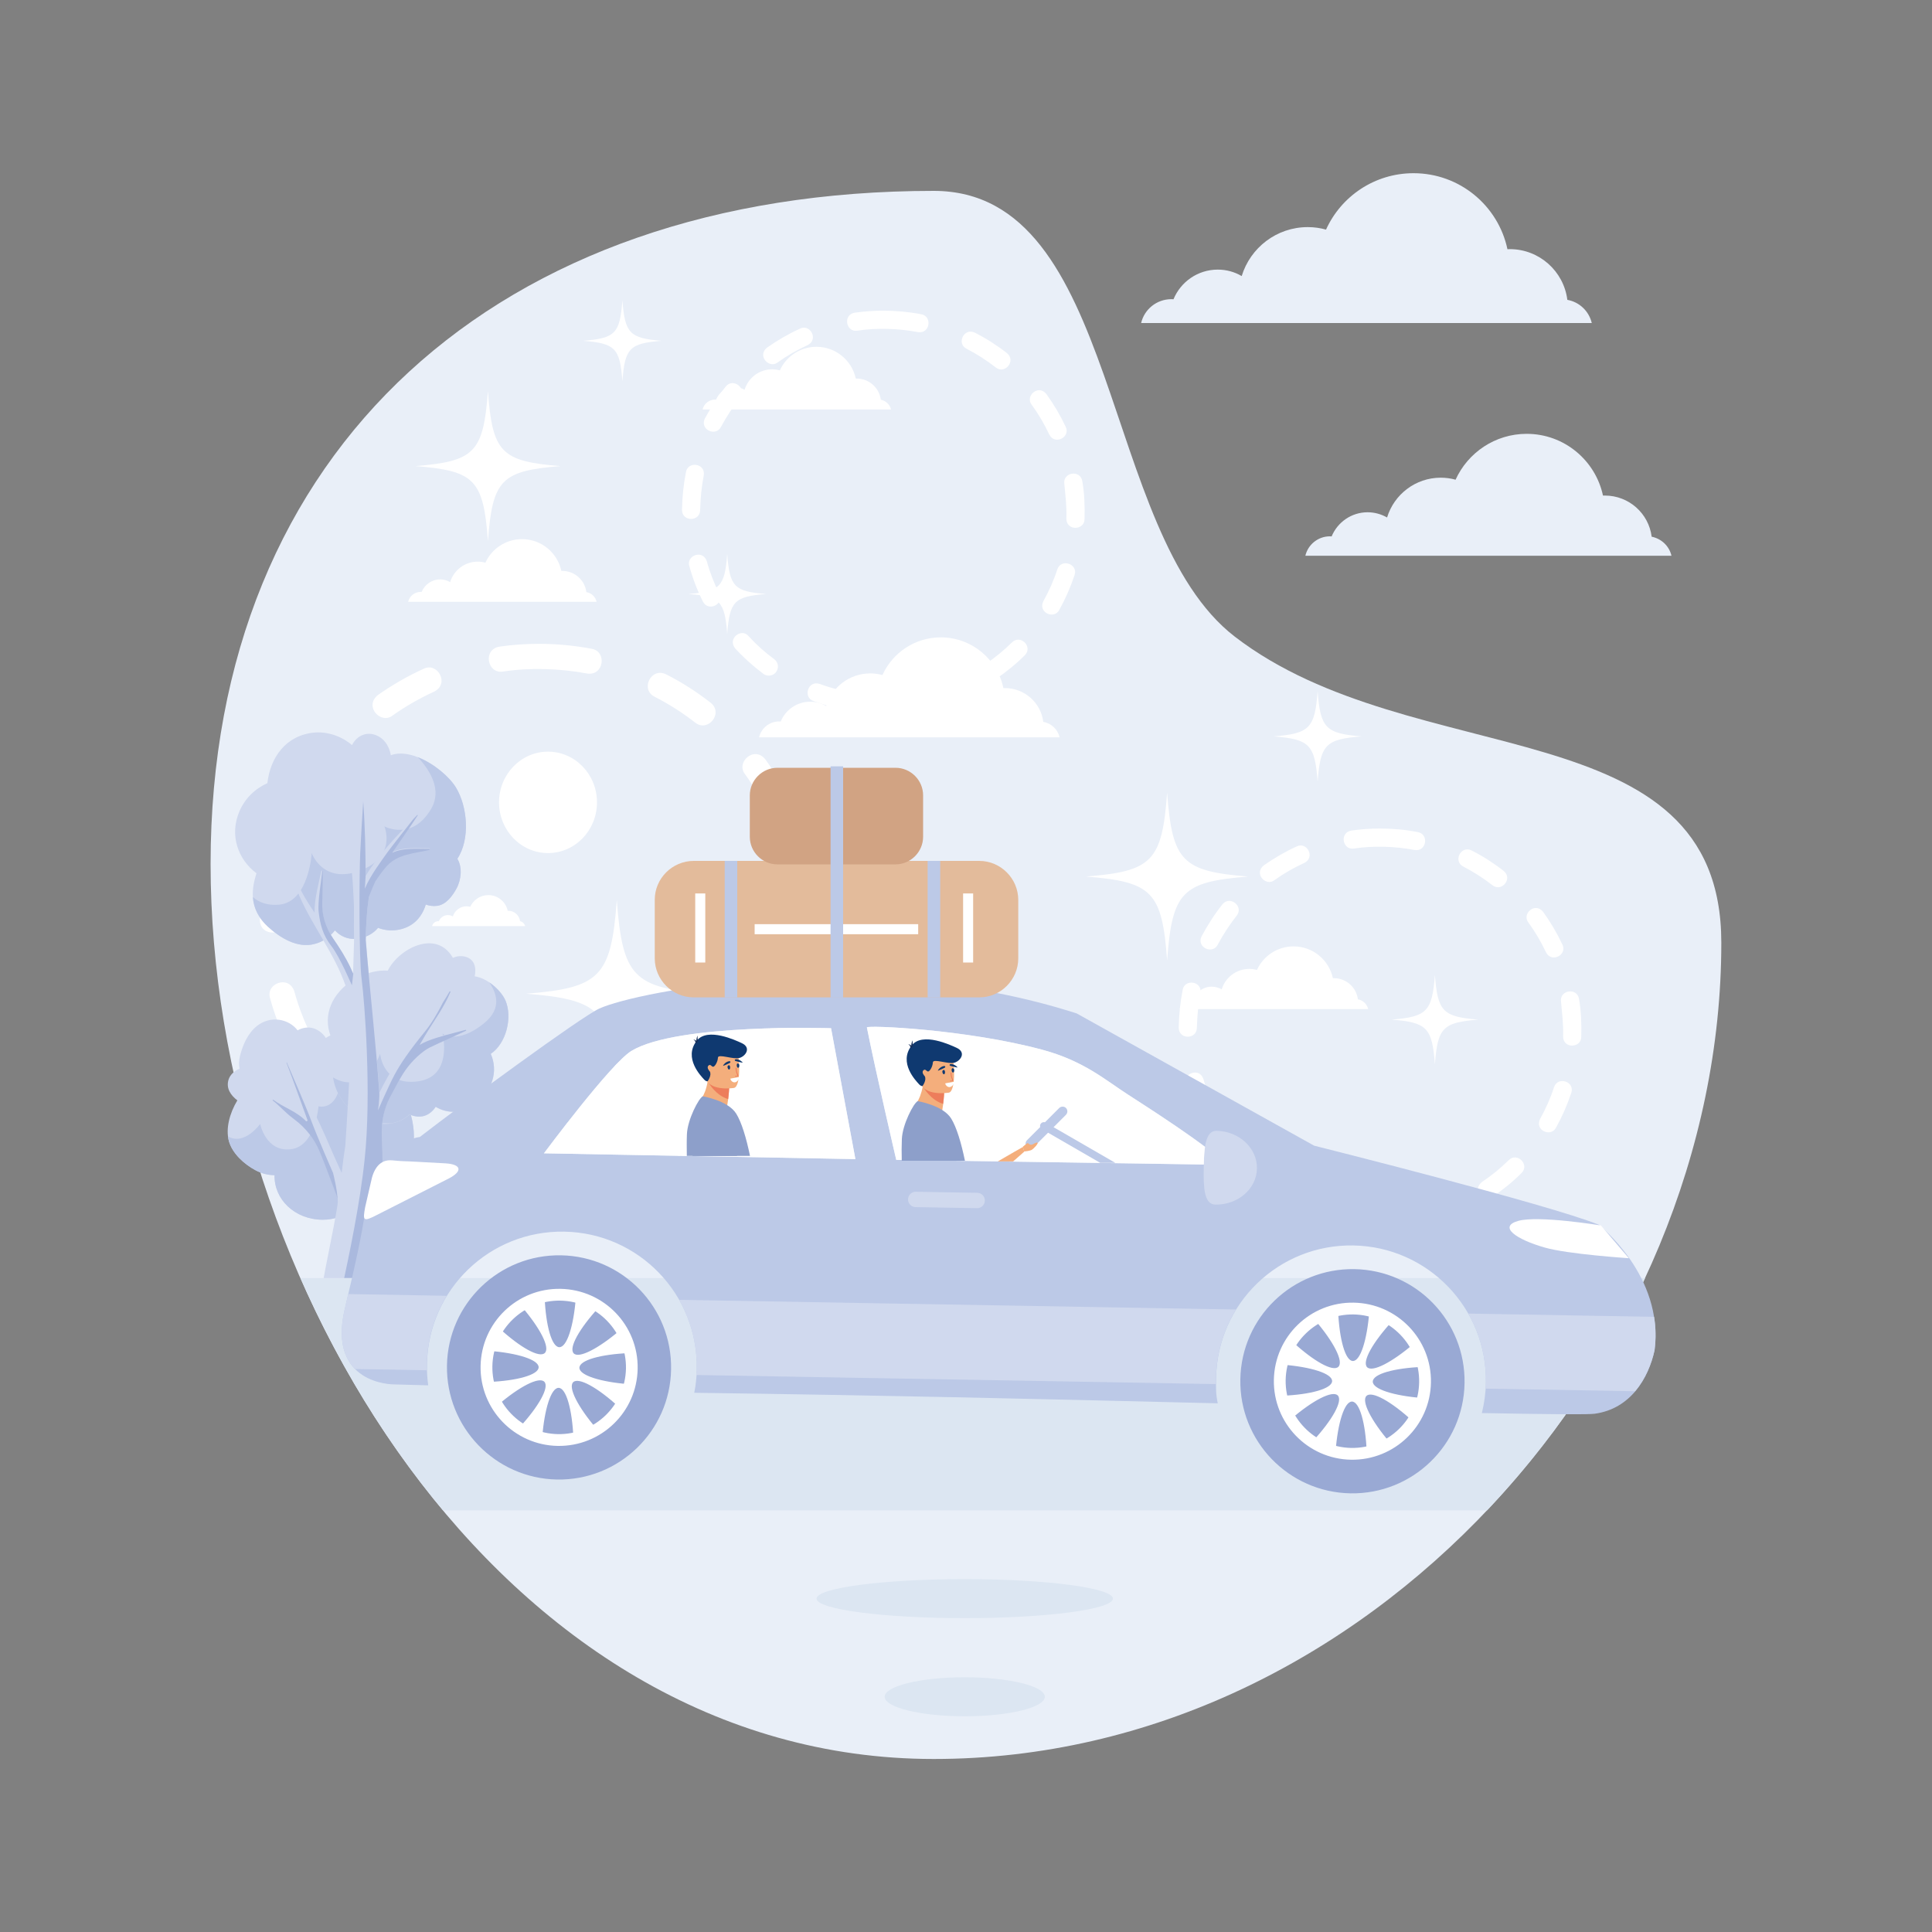 <svg xmlns="http://www.w3.org/2000/svg" viewBox="0 0 2000 2000" id="man-travelling-journey-by-car"><rect x="0" y="0" width="2000" height="2000" fill="#808080" stroke="none"/><path fill="#e9eff8" fill-rule="evenodd" d="M966.6,197.6c193.8,0,171.7,353.6,311.6,461.4c185.2,142.7,503.7,72,503.7,316.9c0,429.8-365,845-815.3,845  c-450.3,0-748.6-496.7-748.6-926.5S516.4,197.6,966.6,197.6z" clip-rule="evenodd"></path><path fill="#fff" fill-rule="evenodd" d="M543.6 958.7h-96.3c.7-2.9 3.3-5.1 6.5-5.1.2 0 .3 0 .5 0 1.5-3.7 5.2-6.3 9.4-6.3 1.9 0 3.6.5 5.1 1.4 1.8-6 7.5-10.5 14.1-10.5 1.4 0 2.7.2 3.9.5 3.2-7.1 10.4-12.1 18.7-12.1 9.9 0 18.1 7 20.1 16.2.2 0 .3 0 .5 0 6.3 0 11.5 4.7 12.3 10.8C541 954.2 543 956.2 543.6 958.7zM558.1 666.5c-13.6 0-27.7.9-41.1 2.9-17.5 2.9-12.6 28.5 3.8 25.8 27.4-4.3 59.5-3.2 86.8 2 17.5 2.9 21.1-22.9 4.8-25.6C594.5 668.2 576.2 666.5 558.1 666.5L558.1 666.5zM449.4 716c16.4-8.2 3.5-30.9-10.8-23.7-16.8 7.6-32.2 16.6-47.3 27.1-14.9 12 3.1 30.8 15.1 21.3C419.7 731.2 434.5 722.8 449.4 716L449.4 716zM352.3 791.7c10.7-13.4-9.7-29.6-20.3-16.4-11.9 14.9-20.7 29.2-30 45.8-7.9 15.8 15.7 26.9 23.2 12C333.2 818.3 341.8 805.1 352.3 791.7L352.3 791.7zM300.3 903.2c3-17.9-22.9-21-25.6-5-3.6 18.6-5.3 35.3-5.7 54.2 0 17.4 26.1 17.1 26.1.2C295.7 935 296.9 920.5 300.3 903.2L300.3 903.2zM304.7 1026.3c-5.9-17.7-30.1-7.8-25.1 7.1 4.7 17.4 11.5 34.9 19.6 51 7.6 15.2 31 3.8 23.3-11.8C315.1 1057.8 309 1042.2 304.7 1026.3L304.7 1026.3zM364.6 1133.8c-9.7-12.1-30.9 3.1-19.1 17.8 12.4 13.4 25.9 25.6 40.5 36.4 5 4 13.6 3.1 17.6-1.9 5-6.3 4.2-14.1-2-19.1C388.3 1157.3 375.7 1145.9 364.6 1133.8L364.6 1133.8zM466.9 1202.4c-17.2-5.7-24.3 19.4-9 24.5 17 6.3 34.8 11 52.8 14 16.7 2.8 21.3-22.9 4.1-25.7C498.4 1212.3 482.5 1208.2 466.9 1202.4L466.9 1202.4zM589.1 1216.8c-18.4 3.1-12.4 28.5 3.1 25.9 18-2.1 36.1-6 53.3-11.5 16.8-5.6 8-30.1-7.8-24.9C621.9 1211.3 605.5 1214.9 589.1 1216.8L589.1 1216.8zM704.5 1174.1c-15.4 12.4 3.2 30.8 14.6 21.6 14.9-10.1 29.5-21.8 42.2-34.6 12.1-12.1-6.3-30.6-18.4-18.4C731.1 1154.3 718.3 1164.8 704.5 1174.1L704.5 1174.1zM787.9 1083.5c-8.2 16.5 15.7 26.8 22.9 12.5 9.1-16.3 15.9-32.4 21.9-50 5.3-16-19.3-24.6-24.8-8C802.9 1053.6 795.8 1069.3 787.9 1083.5L787.9 1083.5zM820.9 964.9c0 18.3 26.1 17 26.1.9.5-17.1-.1-37.7-3.2-54.5-2.9-17.1-28.5-12.6-25.7 4.1C819.6 933.2 821.5 946.6 820.9 964.9L820.9 964.9zM796.4 844.3c8 16 31 3.6 23.6-11.2-7.8-16.6-17-32.2-27.7-47-11.6-14.5-30.9 3.1-21 15.4C781 815 789.4 829.3 796.4 844.3L796.4 844.3zM719.6 748c13.1 10.5 29.8-9.6 16-20.6-14.1-11-29.9-21.2-46-29.3-15.6-7.8-27.1 15.6-11.9 23.2C692.4 728.8 706.7 737.9 719.6 748zM1428.5 857.7c-9.8 0-19.9.7-29.6 2.1-12.6 2.1-9.1 20.6 2.8 18.6 19.8-3.1 42.9-2.3 62.6 1.5 12.6 2.1 15.2-16.5 3.4-18.5C1454.8 858.8 1441.6 857.7 1428.5 857.7L1428.5 857.7zM1350.2 893.3c11.8-5.9 2.6-22.3-7.8-17.1-12.1 5.5-23.2 12-34.1 19.6-10.8 8.6 2.3 22.2 10.9 15.4C1328.8 904.3 1339.4 898.2 1350.2 893.3L1350.2 893.3zM1280.2 947.9c7.7-9.6-7-21.3-14.7-11.8-8.6 10.8-15 21.1-21.6 33.1-5.7 11.4 11.3 19.4 16.7 8.7C1266.4 967.1 1272.6 957.6 1280.2 947.9L1280.2 947.9zM1242.7 1028.3c2.2-12.9-16.5-15.2-18.4-3.6-2.6 13.4-3.8 25.4-4.1 39.1 0 12.6 18.8 12.4 18.8.1C1239.4 1051.3 1240.3 1040.8 1242.7 1028.3L1242.7 1028.3zM1245.8 1117.1c-4.3-12.8-21.7-5.6-18.1 5.1 3.4 12.5 8.3 25.2 14.1 36.7 5.5 10.9 22.4 2.7 16.8-8.5C1253.4 1139.8 1248.9 1128.5 1245.8 1117.1L1245.8 1117.1zM1289.1 1194.6c-7-8.7-22.3 2.2-13.8 12.8 8.9 9.7 18.7 18.4 29.2 26.3 3.6 2.9 9.8 2.2 12.7-1.4 3.6-4.5 3-10.2-1.5-13.8C1306.1 1211.5 1297.1 1203.3 1289.1 1194.6L1289.1 1194.6zM1362.8 1244c-12.4-4.1-17.6 14-6.5 17.7 12.3 4.6 25.1 7.9 38.1 10.1 12.1 2 15.3-16.5 3-18.6C1385.5 1251.1 1374 1248.2 1362.8 1244L1362.8 1244zM1450.9 1254.4c-13.3 2.2-8.9 20.5 2.3 18.7 12.9-1.5 26-4.3 38.4-8.3 12.1-4 5.7-21.7-5.6-17.9C1474.6 1250.5 1462.8 1253 1450.9 1254.4L1450.9 1254.4zM1534.1 1223.6c-11.1 8.9 2.3 22.2 10.6 15.6 10.8-7.3 21.2-15.7 30.4-24.9 8.7-8.7-4.5-22-13.3-13.3C1553.3 1209.4 1544.1 1216.9 1534.1 1223.6L1534.1 1223.6zM1594.3 1158.3c-5.9 11.9 11.3 19.3 16.5 9 6.5-11.7 11.5-23.3 15.8-36 3.9-11.5-13.9-17.7-17.9-5.8C1605.1 1136.7 1600 1148.1 1594.3 1158.3L1594.3 1158.3zM1618.1 1072.8c0 13.2 18.8 12.2 18.8.6.4-12.3-.1-27.2-2.3-39.3-2.1-12.4-20.6-9.1-18.6 3C1617.1 1050 1618.5 1059.6 1618.1 1072.8L1618.1 1072.8zM1600.4 985.8c5.8 11.5 22.3 2.6 17-8-5.6-11.9-12.3-23.2-20-33.9-8.4-10.5-22.3 2.2-15.2 11.1C1589.3 964.7 1595.3 975 1600.4 985.8L1600.4 985.8zM1545 916.4c9.4 7.5 21.5-6.9 11.5-14.9-10.2-8-21.6-15.3-33.1-21.1-11.2-5.6-19.5 11.3-8.5 16.7C1525.4 902.6 1535.7 909.1 1545 916.4zM914.4 321.6c-9.8 0-19.9.7-29.6 2.1-12.6 2.1-9 20.6 2.8 18.6 19.8-3.1 42.9-2.3 62.6 1.5 12.6 2.1 15.2-16.5 3.4-18.5C940.6 322.8 927.4 321.6 914.4 321.6L914.4 321.6zM836 357.3c11.8-5.9 2.6-22.3-7.8-17.1-12.1 5.5-23.2 12-34.1 19.6-10.8 8.6 2.3 22.2 10.9 15.4C814.6 368.3 825.2 362.2 836 357.3L836 357.3zM766 411.9c7.7-9.6-7-21.3-14.7-11.8-8.6 10.8-15 21.1-21.6 33.1-5.7 11.4 11.3 19.4 16.7 8.6C752.3 431 758.4 421.5 766 411.9L766 411.9zM728.5 492.3c2.2-12.9-16.5-15.2-18.4-3.6-2.6 13.4-3.8 25.4-4.1 39.1 0 12.6 18.8 12.4 18.8.1C725.2 515.2 726.1 504.8 728.5 492.3L728.5 492.3zM731.7 581c-4.3-12.8-21.7-5.6-18.1 5.1 3.4 12.5 8.3 25.2 14.1 36.7 5.5 10.9 22.4 2.7 16.8-8.5C739.2 603.8 734.8 592.5 731.7 581L731.7 581zM774.9 658.5c-7-8.7-22.3 2.2-13.8 12.8 8.9 9.7 18.7 18.4 29.2 26.3 3.6 2.9 9.8 2.2 12.7-1.4 3.6-4.5 3-10.2-1.5-13.8C792 675.5 782.9 667.3 774.9 658.5L774.9 658.5zM848.6 708c-12.4-4.1-17.6 14-6.5 17.7 12.3 4.6 25.1 7.9 38.1 10.1 12.1 2 15.3-16.5 3-18.6C871.3 715.1 859.8 712.2 848.6 708L848.6 708zM936.8 718.4c-13.3 2.2-8.9 20.5 2.3 18.7 12.9-1.5 26-4.3 38.4-8.3 12.1-4 5.7-21.7-5.6-17.9C960.4 714.5 948.6 717 936.8 718.4L936.8 718.4zM1020 687.6c-11.1 8.9 2.3 22.2 10.5 15.6 10.8-7.3 21.2-15.7 30.4-24.9 8.7-8.7-4.5-22-13.3-13.3C1039.1 673.4 1029.9 680.9 1020 687.6L1020 687.6zM1080.1 622.3c-5.9 11.9 11.3 19.3 16.5 9 6.5-11.7 11.5-23.3 15.8-36 3.9-11.5-13.9-17.7-17.9-5.8C1090.9 600.7 1085.8 612.1 1080.1 622.3L1080.1 622.3zM1103.9 536.8c0 13.2 18.8 12.2 18.8.6.4-12.3-.1-27.2-2.3-39.3-2.1-12.4-20.6-9.1-18.6 3C1103 513.9 1104.3 523.6 1103.9 536.8L1103.9 536.8zM1086.2 449.8c5.8 11.5 22.3 2.6 17-8-5.6-11.9-12.3-23.2-20-33.9-8.4-10.5-22.3 2.2-15.2 11.1C1075.1 428.7 1081.1 439 1086.2 449.8L1086.2 449.8zM1030.8 380.4c9.4 7.5 21.5-6.9 11.5-14.9-10.2-8-21.6-15.3-33.1-21.1-11.2-5.6-19.5 11.3-8.5 16.7C1011.2 366.5 1021.5 373.1 1030.8 380.4zM1208.2 820.5c-5.2 71.5-15.8 81.4-83.9 86.9 68.2 5.5 78.7 15.4 83.9 86.9 5.2-71.5 15.8-81.4 83.9-86.9C1224 901.9 1213.5 892 1208.2 820.5L1208.2 820.5zM1485.4 1009.1c-2.8 38.2-8.4 43.4-44.8 46.4 36.4 2.9 42 8.2 44.8 46.4 2.8-38.2 8.4-43.4 44.8-46.4C1493.8 1052.5 1488.2 1047.3 1485.4 1009.1L1485.4 1009.1zM1364 715.3c-2.8 38.7-8.5 44-45.4 47 36.9 3 42.6 8.3 45.4 47 2.8-38.7 8.5-44 45.4-47C1372.5 759.3 1366.8 753.9 1364 715.3z" clip-rule="evenodd"></path><path fill="#d0d9ee" fill-rule="evenodd" d="M245.7,1139.1c-6.8-5.2-11.9-12.4-9.1-21.5c1.6-5.1,6.1-9.1,11.4-11.3c-0.8-3.9-0.8-8.1,0.4-13   c2.8-11.5,8.2-23.8,17.7-31.3c13.7-10.8,32.4-7.7,42,4.6c4.2-2.4,9.5-3.5,14.5-2.6c5.7,1.1,11.4,5.2,14.7,10.5   c11.6-7.8,28-7.7,41.4,0.8c13.9,8.8,23.3,26.7,21,42.5c22.8,10.2,32.9,51,27.3,71.9c-5.9,22.1-26.8,35.7-47.1,33.8   c-2,21.8-21.5,39.3-46.1,39.1c-28.8-0.3-50.1-21-49.6-46.1c-6.6-0.1-13.2-1.6-19.8-5.2c-11.6-6.2-23.9-17.2-27.5-30.3   C233.5,1168.5,237.6,1152.5,245.7,1139.1z" clip-rule="evenodd"></path><path fill="#bcc9e7" fill-rule="evenodd" d="M379.9,1223.6c-2,21.8-21.5,39.3-46.1,39.1c-28.8-0.3-50.1-21-49.6-46.1c-6.6-0.1-13.2-1.6-19.8-5.2   c-11.6-6.2-23.9-17.2-27.5-30.3c-0.4-1.5-0.7-3.1-0.9-4.7c17.1,9.9,33.3-12.9,33.3-12.9s5.9,29.2,31.7,26.2   c25.7-3,28.7-44.5,28.7-44.5s22.7,6.9,24-36.6c0.5-15.8-3.5-28.2-8.7-37.8c10.5-3.6,23.1-2.2,33.7,4.5c13.9,8.8,23.3,26.7,21,42.5   c22.8,10.2,32.9,51,27.3,71.9C421.1,1211.9,400.2,1225.5,379.9,1223.6z" clip-rule="evenodd"></path><path fill="#d0d9ee" fill-rule="evenodd" d="M352.2,1025.5c10.4-11.4,25.9-18.9,41.2-20.6c2.9-0.3,5.5-0.3,8-0.1c11.4-22.9,50.2-43.2,67.4-13.3   c4-1.7,8.4-2.2,12.6-1.2c10,2.4,11.9,11.8,10,20.4c13.2,1.8,27.7,14.8,32.1,25.5c7.1,17.3,0.7,44-15.4,54.8   c7.9,18.2,1.9,38-16.7,52.6c-12,9.5-28.4,9.5-40.3,2.2c-2.8,4.3-6.8,7.8-11.5,9.3c-4.9,1.6-10.8,0.9-15.6-1.4   c-4.3,4-9.7,7-15.8,8.6c-18.2,4.7-37.2-4.7-49.4-17.8c-15.7-16.8-18.3-41.2-9-58.7C336.2,1068.3,334.7,1044.7,352.2,1025.5z" clip-rule="evenodd"></path><path fill="#bcc9e7" fill-rule="evenodd" d="M358.7,1144.4c-7.8-8.4-12.4-18.7-13.9-29c34,19.7,48.7-24.6,48.7-24.6s2.5,33.6,39.2,28.6   c36.7-5,25.4-49.5,25.4-49.5s14.8,11.9,42.5-10.2c20.2-16.2,12.8-32.3,6-42.7c7.6,5.2,14.1,12.6,16.8,19.1   c7.1,17.3,0.7,44-15.4,54.8c7.9,18.2,1.9,38-16.7,52.6c-12,9.5-28.4,9.5-40.3,2.2c-2.8,4.3-6.8,7.8-11.5,9.3   c-4.9,1.6-10.8,0.9-15.6-1.4c-4.3,4-9.7,7-15.8,8.6c-1.1,0.3-2.3,0.5-3.4,0.7c-4-0.2-8.3-0.2-12.9,0   C379.2,1161,367.3,1153.6,358.7,1144.4z" clip-rule="evenodd"></path><path fill="#d0d9ee" fill-rule="evenodd" d="M247.8,840c5.7-13.4,16.1-23.5,29-29.3c2.9-26.2,18.8-49.3,48-52.3c14.1-1.4,28.8,3.7,39.6,12.9   c5.2-10.3,16.6-15.3,28-8.7c6.8,3.9,10.8,11.3,12.2,19.2c22.9-8.4,56.8,16.1,67.3,33.4c12,19.7,15,53.3,1.5,73.8   c5.2,8.5,4.2,21.4-0.9,30.8c-4.2,7.7-10.7,16.6-19.9,17.9c-4.1,0.6-8.2,0-11.9-1.3c-2.6,8.7-7.8,16.6-15.6,21.3   c-10.2,6.2-23.1,7-33.8,2.8c-5.3,6.4-13.4,10.6-22.8,11.4c-8.6,0.8-16.4-2.8-21.8-8.7c-5.3,6.7-12.2,11.9-21.6,14.2   c-17.6,4.4-35.2-6.6-47.7-18c-16-14.7-18.8-32-12.8-52.4c0.3-1,0.6-2,0.9-3C246.2,889.6,237.4,864.5,247.8,840z" clip-rule="evenodd"></path><path fill="#bcc9e7" fill-rule="evenodd" d="M346.7,963.1c-5.3,6.7-12.2,11.9-21.6,14.2c-17.6,4.4-35.2-6.6-47.7-18c-9.9-9.1-14.8-19.3-15.6-30.6   c5.9,5.1,14.7,9,27.3,7.8c30.7-3,33.6-53.4,33.6-53.4s11.4,32.6,50,18.2c38.6-14.4,25.2-45.9,25.2-45.9s28.7,15.8,48.5-18.2   c11.4-19.6-1.2-39.8-13.9-53.4c16.7,6.5,32.8,20.4,39.5,31.4c12,19.7,15,53.3,1.5,73.8c5.2,8.5,4.2,21.4-0.9,30.8   c-4.2,7.7-10.7,16.6-19.9,17.9c-4.1,0.6-8.2,0-11.9-1.3c-2.6,8.7-7.8,16.6-15.6,21.3c-10.2,6.2-23.1,7-33.8,2.8   c-5.3,6.4-13.4,10.6-22.8,11.4C359.9,972.6,352.1,969,346.7,963.1z" clip-rule="evenodd"></path><path fill="#d0d9ee" fill-rule="evenodd" d="M282.9,1138.5c10.9,8.1,24.7,12.2,34.1,22.4c2.2-1.4-0.6,0.4,1.6-1c-7.3-19.8-14.2-39.7-21.8-59.5   c-0.5-1.4,1.8-2.4,2.4-1c14.5,29.4,29.9,57.9,42.6,88.2c3.7,8.7,7.8,17.6,11.9,26.6c1.1-9.2,2.2-18.4,3.7-27.4   c2.2-32.7,4.1-65.4,5.5-98.1c0.4-9.4,0.8-18.9,1.1-28.3c0.5-13.6-1.6-27.1-6.2-39.9c-3-8.3-6.4-16.4-10.5-24.3   c-15.9-31.3-37.3-58.8-45.9-93.4c-0.3-1.1,1.4-1.6,1.7-0.5c5.2,15.4,13.4,29.1,22.5,42.4c-0.2-14.6,4.7-31.4,6.9-42.9   c0.2-0.9,1.5-0.6,1.5,0.2c0.1,10.5-0.2,21.1-0.6,31.6c0,0.1,0,0.2,0,0.2c-0.6,13.4,3.6,26.6,11.2,37.6c6.7,9.7,13,19.6,18,30.2   c1,2.1,2,4.3,2.9,6.5c0.3-11.2,0.7-22.4,1-33.6c-0.1-9.6-0.2-19.2-0.1-28.8c0-2.7,0-5.3,0-8c-0.8-15.8-1.1-31.7-4-47.3   c-4.8-25.7-17.8-48.7-22.1-74.3c-0.2-1.2,1.5-1.7,1.9-0.5c4.8,15.1,14.5,27.5,20.8,41.8c2.3,5.2,4.1,10.6,5.7,16   c1.3-15.7,3.2-31.3,6-46.8c0.1-0.8,1.3-0.5,1.3,0.2c2,26.5,2.5,53.2,2.6,79.9c3.3-5.6,6.9-10.7,9.8-14.6   c12.8-17.4,28.8-33.4,43.6-49.1c0.3-0.3,0.7,0.1,0.5,0.4c-8.5,13.1-17.6,25.8-26.3,38.7c11.4-5.6,25.6-3.9,38.1-4   c0.7,0,0.8,1,0.1,1.1c-15.9,3.7-32.5,4.1-43.9,16.7c-4.5,4.9-8.2,10.3-11.8,15.8c-1.7,3.8-3.4,7.6-4.9,11.5   c-0.7,1.8-1.3,3.3-1.9,4.8c-2.2,14.8-3,29.8-3.2,44.8c4.3,52.7,10.4,105.4,14.1,158.1c3.3-6.4,6.6-12.8,10.2-19   c3.5-6,7.3-11.7,11.3-17.3c0.2-0.3,0.4-0.6,0.7-0.9c16.7-22.9,36.8-43.3,50.4-68c0.3-0.5,1.1-0.1,0.9,0.4   c-6.7,16.1-17.1,30-26,44.8c-2,3.3-4,6.7-5.9,10.1c2.5-1.5,5.2-2.9,8-4c12.7-5,26.4-8,39.6-11.6c0.5-0.1,0.9,0.6,0.4,0.9   c-12.3,5.9-24.9,11.3-37.2,17.2c-2.2,1-4.3,2.4-6.3,3.9c-10,7.4-18.2,17-24.3,27.8c-0.9,1.6-1.8,3.3-2.8,4.9   c-2.8,4.9-5.4,9.9-8,14.9c-6.1,11.7-9.1,24.8-8.5,38c0.5,13.1,0.8,26.2,0.8,39.3c4.3,40.4,3.3,82,1,121.8h-64.4   c0.2-0.5,0.4-1.1,0.7-1.6c4.8-28.5,11.4-56.7,16-85.2l0-0.1c0.6-3.6,0.2-7.4-1.2-10.8c-5.8-14.9-11.1-30-17.1-44.3l-0.1-0.2   c-5.4-13-14.2-24.2-25.4-32.7c-1-0.7-2-1.5-3-2.3c-7.2-5.5-13.1-12.4-20.2-17.9C282.3,1138.8,282.6,1138.2,282.9,1138.5z" clip-rule="evenodd"></path><path fill="#aab9de" fill-rule="evenodd" d="M282.9,1138.5c10.9,8.1,24.7,12.2,34.1,22.4c0.5-0.3,0.7-0.5,0.8-0.5c0,0,0,0-0.1,0.1   c0.1-0.1,0.3-0.2,0.8-0.5c-7.3-19.8-14.2-39.7-21.8-59.5c-0.1-0.3-0.1-0.7,0.1-0.9c5.7,13.2,20.2,46.5,25.3,60.3   c6.4,17.3,22.7,54.4,22.7,54.4s5,19.5,4.6,28.9c0,0,0,0.1,0,0.1c-0.1-2.3-0.5-4.6-1.4-6.8c-5.8-14.9-11.1-30-17.1-44.3l-0.1-0.2   c-5.4-13-14.2-24.2-25.4-32.7c-1-0.7-2-1.5-3-2.3c-7.2-5.5-13.1-12.4-20.2-17.9C282.3,1138.8,282.6,1138.2,282.9,1138.5   L282.9,1138.5z M317.9,1160.4L317.9,1160.4C317.9,1160.3,317.9,1160.3,317.9,1160.4L317.9,1160.4z M343,979.3   c-8.9-11.4-11.6-22.5-13.1-35.1c-1.3-11.2,3.1-34.3,3.7-42.9c0.3,0.1,0.6,0.3,0.6,0.7c0.1,10.5-0.2,21.1-0.6,31.6   c0,0.1,0,0.2,0,0.2c-0.6,13.4,3.6,26.6,11.2,37.6c6.7,9.7,13,19.6,18,30.2c1,2.1,2,4.3,2.9,6.5l-1.4,11.9   C364.2,1020.1,351.9,990.6,343,979.3L343,979.3z M365.7,1008.2C365.7,1008.2,365.7,1008.2,365.7,1008.2   C365.7,1008.1,365.7,1008.1,365.7,1008.2L365.7,1008.2z M353.7,1334.8h43.4c2.4-39.8,3.3-81.4-1-121.8c0-13.1-0.3-26.2-0.8-39.3   c-0.5-13.2,2.4-26.3,8.5-38c2.6-5,5.3-10,8-14.9c0.9-1.6,1.8-3.3,2.8-4.9c6.1-10.8,14.3-20.4,24.3-27.8c2-1.5,4.1-2.8,6.3-3.9   c12.3-5.9,24.9-11.3,37.2-17.2c0.5-0.2,0.1-1-0.4-0.9c-13.2,3.6-26.9,6.6-39.6,11.6c-2.8,1.1-5.5,2.5-8,4c2-3.3,3.9-6.7,5.9-10.1   c8.9-14.9,19.4-28.8,26-44.8c0.2-0.5-0.6-0.8-0.9-0.4c-2.1,3.8-4.4,7.5-6.8,11.2c-5,9.9-11.4,21.3-18.6,30.1   c-16.1,19.8-25.5,33.4-31.9,45.5c-6.4,12.1-16.8,36.3-16.8,36.3s1.5-9.5,1.4-17.9c0,0,0,0,0,0c-3.7-52.7-9.8-105.5-14.1-158.1   c0.2-15,1.1-30,3.2-44.8c0.6-1.4,1.2-3,1.9-4.8c1.5-3.9,3.2-7.7,4.9-11.5c3.6-5.5,7.4-10.9,11.8-15.8c11.4-12.6,28.1-13,43.9-16.7   c0.7-0.2,0.6-1.1-0.1-1.1c-12.5,0.1-26.7-1.5-38.1,4c8.7-12.9,17.8-25.6,26.3-38.7c0.2-0.3-0.2-0.7-0.5-0.4   c-1.3,1.4-2.7,2.9-4.1,4.3c-9.3,11.9-22.9,29-26.4,33.9c-5.4,7.7-18.3,24.5-23.7,38.1l0.8-13.2c-0.1-25.8-0.6-51.5-2.5-77.2   c-1.1,16.8-2.5,39.8-3.1,53.3c-1,23.2-1.5,108.3,1.5,131c3,22.8,10.4,118.7,3,186.9C372.8,1244.8,361.3,1300.6,353.7,1334.8z" clip-rule="evenodd"></path><ellipse cx="567.3" cy="830.6" fill="#fff" fill-rule="evenodd" clip-rule="evenodd" rx="50.7" ry="52.5"></ellipse><path fill="#fff" fill-rule="evenodd" d="M702.8 1106.2c-3.1 42.6-9.4 48.5-50 51.8 40.6 3.3 46.9 9.2 50 51.8 3.1-42.6 9.4-48.5 50-51.8C712.2 1154.7 705.9 1148.8 702.8 1106.2zM638.5 931.7c-5.8 79.8-17.6 90.8-93.7 97 76.1 6.1 87.9 17.2 93.7 97 5.8-79.8 17.6-90.8 93.7-97C656.1 1022.6 644.4 1011.6 638.5 931.7zM505.1 404.8c-4.7 63.9-14.1 72.7-75 77.7 60.9 4.9 70.4 13.7 75 77.7 4.7-63.9 14.1-72.7 75-77.7C519.2 477.6 509.7 468.8 505.1 404.8L505.1 404.8zM752.8 573.4c-2.5 34.1-7.5 38.8-40.1 41.5 32.5 2.6 37.6 7.3 40.1 41.5 2.5-34.1 7.5-38.8 40.1-41.5C760.4 612.3 755.3 607.6 752.8 573.4L752.8 573.4zM644.3 310.8c-2.5 34.6-7.6 39.3-40.6 42 33 2.7 38.1 7.4 40.6 42 2.5-34.6 7.6-39.3 40.6-42C652 350.1 646.9 345.3 644.3 310.8zM1416.3 1044.6h-195.1c1.4-5.9 6.7-10.3 13.1-10.3.3 0 .6 0 .9 0 3.1-7.5 10.5-12.9 19.1-12.9 3.8 0 7.3 1 10.4 2.8 3.7-12.3 15.1-21.2 28.6-21.2 2.7 0 5.4.4 7.9 1.1 6.5-14.4 21-24.4 37.9-24.4 20 0 36.7 14.1 40.7 32.9.3 0 .7 0 1 0 12.8 0 23.4 9.6 24.9 21.9C1410.9 1035.4 1415.1 1039.4 1416.3 1044.6zM922.4 423.9H727.3c1.4-5.9 6.7-10.3 13.1-10.3.3 0 .6 0 .9 0 3.1-7.5 10.5-12.9 19.1-12.9 3.8 0 7.3 1 10.4 2.8 3.7-12.3 15.1-21.2 28.6-21.2 2.7 0 5.4.4 7.9 1.1 6.5-14.4 21-24.4 37.9-24.4 20 0 36.7 14.1 40.7 32.9.3 0 .7 0 1 0 12.8 0 23.4 9.6 24.9 21.9C917 414.8 921.2 418.8 922.4 423.9zM617.6 623H422.5c1.4-5.9 6.7-10.3 13.1-10.3.3 0 .6 0 .9 0 3.1-7.5 10.5-12.9 19.1-12.9 3.8 0 7.3 1 10.4 2.8 3.7-12.3 15.1-21.2 28.6-21.2 2.7 0 5.4.4 7.9 1.1 6.5-14.4 21-24.4 37.9-24.4 20 0 36.7 14.1 40.7 32.9.3 0 .7 0 1 0 12.8 0 23.4 9.6 24.9 22C612.3 613.8 616.4 617.8 617.6 623zM1096.9 763.3H785.8c2.2-9.5 10.7-16.5 20.9-16.5.5 0 1 0 1.5.1 4.9-12 16.7-20.5 30.5-20.5 6 0 11.7 1.6 16.6 4.5 5.9-19.6 24.1-33.8 45.6-33.8 4.4 0 8.6.6 12.6 1.7 10.4-23 33.5-39 60.4-39 31.9 0 58.5 22.5 64.8 52.5.5 0 1.1 0 1.6 0 20.4 0 37.3 15.3 39.7 35C1088.4 748.7 1095 755.1 1096.9 763.3z" clip-rule="evenodd"></path><path fill="#dce6f2" fill-rule="evenodd" d="M311,1323h1392c-41,88.1-96.6,169.8-163.6,240.5H458.6C399.1,1492.3,349.4,1410.4,311,1323z" clip-rule="evenodd"></path><path fill="#bcc9e7" fill-rule="evenodd" d="M927.8,1200.7c0,0-21.4-91.8-30.4-137.1c-0.5-2.6,103.1,1.9,181.6,23.1c43.2,11.6,65.4,31.6,89.1,46.7   c99.4,63.5,100.3,72.4,100.3,72.4L927.8,1200.7L927.8,1200.7z M563.1,1193.9c0,0,69-92.8,90.4-105.9   c47.2-28.9,206.8-23.6,206.8-23.6l25.2,135.5L563.1,1193.9L563.1,1193.9z M1654.9,1267.8c-51.2-20.9-294.5-81.8-294.5-81.8   l-245.8-136.9c-216.6-69.7-455.3-23-494.3-5c-19,8.7-142.2,99.2-185.7,132.9c0,0-45.1,4.1-55.7,72.1   c-4.9,31.7-9.6,53.4-21.9,105.7c-18.6,78.5,50.2,78.3,50.2,78.3s12.9,0.3,36.1,1c-1-7.1-1.5-14.5-1.3-21.9   c1.3-77.2,65-138.6,142.1-137.2c77.1,1.3,138.6,65,137.2,142.1c-0.1,8.4-1,16.6-2.6,24.7c192.4,2.6,337.5,5.9,541.9,10.9   c-2-9.7-1.9-15.8-1.7-26.2c1.3-77.2,65-138.6,142.1-137.2c77.1,1.3,138.6,65,137.2,142.1c-0.2,10.8-1.7,21.3-4.2,31.4   c77.1,1.4,110,1.6,116.8,0.7c37.3-5.1,55.8-37,62-65.6C1722.8,1320.6,1654.9,1267.8,1654.9,1267.8z" clip-rule="evenodd"></path><path fill="#99a9d4" fill-rule="evenodd" d="M462.7,1413.5c1.1-64.1,54-115.1,118-114c64.1,1.1,115.2,54,114,118.1c-1.1,64.1-54,115.1-118.1,114   C512.7,1530.4,461.6,1477.6,462.7,1413.5z" clip-rule="evenodd"></path><path fill="#fff" fill-rule="evenodd" d="M509.7,1414.3c-0.6,38.1,29.7,69.6,67.9,70.3c38.2,0.6,69.6-29.7,70.4-67.9c0.6-38.2-29.7-69.6-67.9-70.3   C541.8,1345.8,510.4,1376.2,509.7,1414.3L509.7,1414.3z M497.5,1414.1c0.8-44.9,37.8-80.7,82.7-79.9c45,0.8,80.7,37.8,79.9,82.7   c-0.8,44.9-37.8,80.6-82.8,79.9C532.5,1496,496.7,1459,497.5,1414.1z" clip-rule="evenodd"></path><path fill="#fff" fill-rule="evenodd" d="M651,1432.9c-29.5-2.3-51.3-9.2-51.2-17c0.1-7.9,22.2-14,51.7-15.2c-1.8-8.5-4.9-16.6-9.4-23.9   c-22.5,19.2-42.8,29.8-48.2,24.2c-5.4-5.7,5.8-25.6,25.8-47.4c-4.7-3.1-9.7-5.6-15.2-7.7c-2.8-1-5.6-1.9-8.4-2.5   c-2.3,29.5-9.2,51.3-17.1,51.2c-7.8-0.1-14-22.2-15.2-51.7c-8.5,1.7-16.6,5-23.9,9.5c19.2,22.4,29.8,42.7,24.1,48.2   c-5.7,5.5-25.6-5.8-47.4-25.8c-3.1,4.7-5.7,9.7-7.7,15.2c-1,2.8-1.9,5.6-2.5,8.4c29.5,2.3,51.3,9.2,51.2,17   c-0.1,7.8-22.2,14-51.7,15.2c1.7,8.5,5,16.5,9.4,24c22.4-19.3,42.8-29.8,48.2-24.2c5.4,5.6-5.8,25.6-25.8,47.3   c4.7,3.1,9.7,5.7,15.2,7.7c2.8,1,5.6,1.9,8.4,2.6c2.3-29.6,9.2-51.4,17-51.3c7.8,0.1,14,22.2,15.3,51.8c8.5-1.8,16.6-5,23.9-9.5   c-19.2-22.4-29.7-42.8-24.1-48.2c5.6-5.4,25.6,5.8,47.3,25.8c3.1-4.7,5.7-9.7,7.7-15.2C649.5,1438.5,650.3,1435.8,651,1432.9z" clip-rule="evenodd"></path><path fill="#99a9d4" fill-rule="evenodd" d="M1284,1427.8c1.1-64.1,54-115.1,118.1-114c64.1,1.1,115.1,53.9,114,118.1c-1.1,64.1-54,115.1-118.1,114   C1333.9,1544.7,1282.8,1491.9,1284,1427.8z" clip-rule="evenodd"></path><path fill="#fff" fill-rule="evenodd" d="M1330.9,1428.6c-0.6,38.1,29.8,69.6,67.9,70.3c38.2,0.6,69.6-29.7,70.3-67.9c0.6-38.2-29.7-69.6-67.9-70.3   C1363.1,1360.2,1331.6,1390.5,1330.9,1428.6L1330.9,1428.6z M1318.7,1428.4c0.8-44.9,37.8-80.7,82.7-79.9   c44.9,0.8,80.7,37.8,79.9,82.7c-0.8,44.9-37.8,80.6-82.7,79.9C1353.7,1510.3,1317.9,1473.3,1318.7,1428.4z" clip-rule="evenodd"></path><path fill="#fff" fill-rule="evenodd" d="M1472.2 1447.2c-29.5-2.3-51.3-9.2-51.1-17 .1-7.9 22.1-14 51.7-15.2-1.7-8.5-5-16.6-9.4-23.9-22.4 19.2-42.8 29.8-48.2 24.2-5.4-5.7 5.8-25.6 25.8-47.4-4.7-3.1-9.7-5.6-15.1-7.7-2.8-1-5.6-1.8-8.4-2.5-2.3 29.5-9.2 51.3-17 51.2-7.8-.1-14-22.2-15.3-51.7-8.4 1.7-16.5 5-23.8 9.5 19.2 22.4 29.7 42.7 24.1 48.2-5.7 5.5-25.6-5.8-47.4-25.8-3.1 4.7-5.7 9.7-7.7 15.2-1 2.8-1.9 5.6-2.6 8.4 29.5 2.3 51.3 9.2 51.2 17-.1 7.8-22.2 14-51.8 15.2 1.8 8.5 5 16.5 9.5 23.9 22.4-19.3 42.8-29.8 48.2-24.2 5.4 5.6-5.8 25.6-25.9 47.3 4.7 3.1 9.7 5.7 15.2 7.7 2.8 1 5.6 1.9 8.4 2.6 2.3-29.6 9.2-51.4 17-51.3 7.8.1 14 22.2 15.2 51.8 8.5-1.8 16.6-5 23.9-9.5-19.2-22.4-29.7-42.8-24.1-48.2 5.6-5.4 25.6 5.8 47.4 25.8 3-4.7 5.7-9.7 7.7-15.2C1470.7 1452.9 1471.6 1450.1 1472.2 1447.2zM406.1 1201.2c13.9 1.3 9.2.5 25.8 1.5l29.3 1.6c16.5 1 18 8.1 3.3 15.7l-74.1 37.6c-14.7 7.6-14.9 6-12.4-7.9l6-26.1C386.5 1210.5 392.9 1199.9 406.1 1201.2z" clip-rule="evenodd"></path><path fill="#d0d9ee" fill-rule="evenodd" d="m462.5 1341.4-102.1-1.8c-1.1 4.8-2.3 9.8-3.5 15.2-7.6 32.3-.5 51.3 10.6 62.4l74.6 1.3c-.1-2.1-.2-4.2-.2-6.3C442.3 1386.1 449.8 1362 462.5 1341.4zM1279.5 1355.6 703 1345.6c12 21.1 18.6 45.5 18.2 71.5 0 2.1-.2 4.2-.4 6.3l537.9 9.4c0-2 .1-4 .1-6.3C1259.3 1400.4 1266.8 1376.2 1279.5 1355.6zM1712.3 1363.2l-192.4-3.4c12 21.1 18.7 45.5 18.2 71.4 0 2.1-.1 4.2-.3 6.3l154.8 2.7c10.5-12.3 17-27.9 20.2-42.5C1714.4 1385.6 1714.1 1374 1712.3 1363.2zM1019.5 1242.9c-.1 4.4-3.7 7.9-8.1 7.8l-63.6-1.1c-4.4-.1-7.9-3.7-7.8-8.1.1-4.4 3.7-7.9 8.1-7.8l63.6 1.1C1016.1 1234.8 1019.6 1238.5 1019.5 1242.9zM1301.2 1209.6c-.4 21.1-19.7 37.8-43.1 37.4-11.6-.2-12.4-17.3-12-38.4.4-21.1 1.7-38.2 13.4-38C1282.8 1171.1 1301.5 1188.5 1301.2 1209.6z" clip-rule="evenodd"></path><path fill="#fff" fill-rule="evenodd" d="M1686.2 1302.5c0 0-63.1-4.1-87.3-11.1-29.3-8.4-48.2-21.5-27.4-27.5 20.8-6 85.8 4.7 85.8 4.7L1686.2 1302.5zM885.5 1199.9l-25.2-135.5c0 0-159.6-5.3-206.8 23.6-21.4 13.1-90.4 105.9-90.4 105.9L885.5 1199.9zM897.4 1063.6c9 45.3 30.4 137.1 30.4 137.1l318.3 4.8c.2-6.8.5-13 1.3-18.3-14.4-10.8-38.6-27.7-79.3-53.8-23.7-15.2-45.9-35.1-89.1-46.7C1000.5 1065.5 896.9 1061 897.4 1063.6z" clip-rule="evenodd"></path><g><path fill="#f4ae7c" fill-rule="evenodd" d="M723.3,1139.9c0,0,26.7,10.5,29.5,4.5c0.4-2.4,0.7-4.6,1-6.6c0.9-7.1,1-11.2,1-11.2l-17.7-14.2l-3.9-3.2   c0.1,3.4-0.1,6.5-0.5,9.4c0,0.2-0.1,0.5-0.1,0.7C729.7,1136.4,723.3,1139.9,723.3,1139.9z" clip-rule="evenodd"></path><path fill="#ed7d5b" fill-rule="evenodd" d="M732.4,1119c0,0,0,0.1,0.1,0.3c1.1,2,8.7,14.8,21.3,18.5c0.9-7.1,1-11.2,1-11.2l-17.7-14.2   c-2.3,2.7-3.9,5.2-4.5,6.2C732.5,1118.8,732.4,1119,732.4,1119z" clip-rule="evenodd"></path><path fill="#f4ae7c" fill-rule="evenodd" d="M759.9,1126.2c0,0-27.5,4.6-30.1-12.6c-2.6-17.2-7.9-28.1,9.6-31.8c17.4-3.6,21.8,2.4,24.1,7.9   C765.7,1095.3,767,1124.6,759.9,1126.2z" clip-rule="evenodd"></path><path fill="#0f3970" fill-rule="evenodd" d="M734.8,1109.2c0,0-3.7-3.7-1.5-6c2.1-2.3,3.3,1.2,5,1.1c1.7-0.1,4.7-5,4.9-9.4c0.2-4.4,16.2,2.3,22.6,0.2   c6.4-2.1,12-10.7,2-15.3c-5.9-2.7-35.3-16.7-46.5-2.5c-14.2,18.1,4.8,37,7.3,39.9c2.6,2.9,4,2,4,2S737,1113.2,734.8,1109.2z" clip-rule="evenodd"></path><path fill="#17305b" fill-rule="evenodd" d="M720.6,1079c0.1-1.3,0.4-4.8,1.5-7c0,0-0.1,3.6,0.4,5.5C723.1,1079.3,720.6,1079,720.6,1079z" clip-rule="evenodd"></path><path fill="#17305b" fill-rule="evenodd" d="M717.7,1076c0,0,3.5,0.4,3.7,3.1l-1.3,1.6C720.1,1080.7,720.4,1077.3,717.7,1076z" clip-rule="evenodd"></path><path fill="#8d9fca" fill-rule="evenodd" d="M776.4,1196.6c-3.8-18.5-8.7-34.8-14.3-43.8c-8.6-13.7-34.6-17.9-34.6-17.9c-4.2,2-15.7,23.9-16.4,39.1   c-0.3,6.9-0.2,14.6-0.1,22.6H776.4z" clip-rule="evenodd"></path><path fill="#a3afd4" fill-rule="evenodd" d="M754.7,1196.6c-5.5-22.8-10.7-43.2-10.7-43.2c-6.7-0.9-16.3,17.8-22.5,43.2H754.7z" clip-rule="evenodd"></path><path fill="#8d9fca" fill-rule="evenodd" d="M715.8,1179.2c0,0,0.5,7.4,1.1,17.4h46c1.6-18.9,1.7-36.6,1.7-36.6s-3.5-9.9-24.5-6.8   C715.3,1156.9,715.8,1179.2,715.8,1179.2z" clip-rule="evenodd"></path><path fill="#0f3970" fill-rule="evenodd" d="M754.8 1107.2c-1.1.3-3-3.9-.3-4.5C755.9 1102.3 756.5 1106.7 754.8 1107.2zM764.2 1105.4c1.1 0 2.1-4.4-.6-4.5C762.2 1100.9 762.4 1105.4 764.2 1105.4zM754.5 1098.6c1.8-.4 2.1 1.1.9 1.8-.3.2-7.2 3.4-6.9 2.9C748.8 1102.2 751.1 1099.3 754.5 1098.6zM762.1 1096.5c-1.8 0-1.9 1.5-.6 1.9.6.2 7.7 2.1 7.3 1.5C768 1098.9 765.4 1096.6 762.1 1096.5z" clip-rule="evenodd"></path><path fill="#ed7d5b" fill-rule="evenodd" d="M764,1114c-3.9,1.6-3.6-0.4-2.5-0.2c3.8,0.3,0-1.5,0-8c0-0.7,0.8-0.7,0.9-0.1c0,0.4,0.1,1.8,0.2,2.3   C763.6,1113,765.3,1113.5,764,1114z" clip-rule="evenodd"></path><path fill="#fff" fill-rule="evenodd" d="M765.7,1115.7c-5.2,10.1-10.9,1-9.3,0.8C764.3,1115.1,766.3,1114.5,765.7,1115.7z" clip-rule="evenodd"></path></g><g><path fill="#f4ae7c" fill-rule="evenodd" d="M945.8,1144.9c0,0,26.7,10.5,29.6,4.5c0.4-2.4,0.7-4.6,1-6.6c0.9-7.1,1-11.2,1-11.2l-17.6-14.2l-3.9-3.2   c0.1,3.4-0.1,6.5-0.5,9.4c0,0.2-0.1,0.5-0.1,0.7C952.1,1141.3,945.8,1144.9,945.8,1144.9z" clip-rule="evenodd"></path><path fill="#ed7d5b" fill-rule="evenodd" d="M954.9,1123.9c0,0,0,0.1,0.1,0.3c1.1,2,8.7,14.8,21.3,18.5c0.9-7.1,1-11.2,1-11.2l-17.6-14.2   c-2.3,2.7-3.9,5.2-4.5,6.2C955,1123.8,954.9,1123.9,954.9,1123.9z" clip-rule="evenodd"></path><path fill="#f4ae7c" fill-rule="evenodd" d="M982.3,1131.1c0,0-27.5,4.6-30.1-12.6c-2.6-17.2-7.9-28.1,9.6-31.8c17.4-3.6,21.8,2.4,24.1,7.9   C988.2,1100.2,989.4,1129.5,982.3,1131.1z" clip-rule="evenodd"></path><path fill="#0f3970" fill-rule="evenodd" d="M957.3,1114.1c0,0-3.7-3.7-1.5-6c2.1-2.3,3.3,1.2,5,1.1c1.7-0.1,4.7-5,4.9-9.4c0.2-4.4,16.2,2.3,22.6,0.2   c6.4-2.1,12-10.7,2-15.3c-5.9-2.7-35.3-16.7-46.5-2.5c-14.2,18.1,4.8,37,7.3,39.9c2.5,2.9,4,2,4,2S959.5,1118.1,957.3,1114.1z" clip-rule="evenodd"></path><path fill="#17305b" fill-rule="evenodd" d="M943.1,1083.9c0.1-1.3,0.4-4.8,1.6-7c0,0-0.1,3.6,0.4,5.5C945.6,1084.2,943.1,1083.9,943.1,1083.9z" clip-rule="evenodd"></path><path fill="#17305b" fill-rule="evenodd" d="M940.2,1080.9c0,0,3.5,0.4,3.7,3.1l-1.3,1.6C942.6,1085.7,942.8,1082.2,940.2,1080.9z" clip-rule="evenodd"></path><path fill="#8d9fca" fill-rule="evenodd" d="M998.9,1201.6c-3.8-18.5-8.7-34.8-14.3-43.8c-8.6-13.7-34.6-17.9-34.6-17.9c-4.2,2-15.7,23.9-16.4,39.1   c-0.3,6.9-0.3,14.6-0.1,22.6H998.9z" clip-rule="evenodd"></path><path fill="#a3afd4" fill-rule="evenodd" d="M977.2,1201.6c-5.5-22.8-10.7-43.2-10.7-43.2c-6.7-0.9-16.3,17.8-22.5,43.2H977.2z" clip-rule="evenodd"></path><path fill="#8d9fca" fill-rule="evenodd" d="M938.3,1184.2c0,0,0.5,7.4,1.1,17.4h46c1.6-18.9,1.7-36.6,1.7-36.6s-3.5-9.9-24.5-6.8   C937.8,1161.9,938.3,1184.2,938.3,1184.2z" clip-rule="evenodd"></path><path fill="#0f3970" fill-rule="evenodd" d="M977.2 1112.1c-1.1.3-3-3.9-.3-4.5C978.3 1107.3 979 1111.6 977.2 1112.1zM986.7 1110.3c1.1 0 2.1-4.4-.6-4.5C984.6 1105.8 984.8 1110.3 986.7 1110.3zM976.9 1103.6c1.8-.4 2.1 1.1.9 1.8-.3.2-7.2 3.4-6.9 2.9C971.2 1107.2 973.5 1104.3 976.9 1103.6zM984.5 1101.5c-1.8 0-1.9 1.5-.6 1.9.6.2 7.7 2.1 7.3 1.5C990.5 1103.9 987.8 1101.6 984.5 1101.5z" clip-rule="evenodd"></path><path fill="#ed7d5b" fill-rule="evenodd" d="M986.5,1118.9c-3.9,1.6-3.6-0.4-2.5-0.2c3.8,0.3,0-1.5,0-8c0-0.7,0.8-0.7,0.9-0.1c0,0.4,0.1,1.8,0.2,2.3   C986,1117.9,987.7,1118.4,986.5,1118.9z" clip-rule="evenodd"></path><path fill="#fff" fill-rule="evenodd" d="M988.2,1120.6c-5.3,10.1-10.9,1-9.4,0.8C986.7,1120,988.8,1119.4,988.2,1120.6z" clip-rule="evenodd"></path></g><path fill="#bcc9e7" fill-rule="evenodd" d="M1082.6,1162.2l72,41.6H1139l-60.4-34.9c-1.9-1.1-2.5-3.5-1.4-5.3v0  C1078.3,1161.7,1080.7,1161.1,1082.6,1162.2z" clip-rule="evenodd"></path><path fill="#bcc9e7" fill-rule="evenodd" d="M1103.5,1147L1103.5,1147c1.9,1.9,1.9,5,0,7l-33.4,33.4c-1.9,1.9-5,1.9-7,0l0,0c-1.9-1.9-1.9-5,0-7l33.4-33.4  C1098.5,1145.1,1101.6,1145.1,1103.5,1147z" clip-rule="evenodd"></path><path fill="#f4ae7c" fill-rule="evenodd" d="M1048.8,1202.3l11.6-10.2l-1.6-4.7c0,0-15.8,8.9-25.9,14.9H1048.8z" clip-rule="evenodd"></path><path fill="#f4ae7c" fill-rule="evenodd" d="M1060.3,1192c0,0,6.1-0.5,8.1-1.9c2-1.4,6.4-6.1,5.7-7.1c-0.8-1.1-4.4,1.5-5.4,1.8c-3.1,1.1-4.1-1.9-5.1-1.4  c-1,0.5-4.9,3.8-4.9,3.8L1060.3,1192z" clip-rule="evenodd"></path><path fill="#e3bb9b" fill-rule="evenodd" d="M718.2,891.2h295.5c22.2,0,40.4,18.2,40.4,40.4v60.5c0,22.2-18.2,40.4-40.4,40.4H718.2  c-22.2,0-40.4-18.2-40.4-40.4v-60.5C677.7,909.4,695.9,891.2,718.2,891.2z" clip-rule="evenodd"></path><rect width="13" height="141.4" x="960.3" y="891.2" fill="#bcc9e7" fill-rule="evenodd" clip-rule="evenodd"></rect><rect width="13" height="141.4" x="750.2" y="891.2" fill="#bcc9e7" fill-rule="evenodd" clip-rule="evenodd"></rect><path fill="#d1a383" fill-rule="evenodd" d="M804.8,794.8H927c15.7,0,28.6,12.8,28.6,28.6v42.8c0,15.7-12.9,28.6-28.6,28.6H804.8  c-15.7,0-28.6-12.8-28.6-28.6v-42.8C776.2,807.7,789.1,794.8,804.8,794.8z" clip-rule="evenodd"></path><rect width="10.4" height="71.5" x="719.7" y="924.9" fill="#fff" fill-rule="evenodd" clip-rule="evenodd"></rect><rect width="10.4" height="71.5" x="997" y="924.9" fill="#fff" fill-rule="evenodd" clip-rule="evenodd"></rect><rect width="169.3" height="10.4" x="781.2" y="956.7" fill="#fff" fill-rule="evenodd" clip-rule="evenodd"></rect><rect width="13" height="239.4" x="859.8" y="793.3" fill="#bcc9e7" fill-rule="evenodd" clip-rule="evenodd"></rect><path fill="#e9eff8" fill-rule="evenodd" d="M1647.8 334.4h-466.5c3.3-14.2 16.1-24.7 31.3-24.7.7 0 1.5 0 2.2.1 7.4-18 25.1-30.7 45.8-30.7 9.1 0 17.5 2.4 24.8 6.7 8.9-29.3 36.1-50.7 68.4-50.7 6.6 0 12.9.9 18.9 2.6 15.6-34.5 50.3-58.4 90.6-58.4 47.8 0 87.7 33.7 97.2 78.7.8 0 1.6-.1 2.4-.1 30.6 0 55.9 22.9 59.6 52.5C1635 312.6 1644.9 322.1 1647.8 334.4zM1730.3 575.3h-379c2.7-11.5 13.1-20.1 25.4-20.1.6 0 1.2 0 1.8.1 6-14.6 20.4-25 37.2-25 7.4 0 14.2 2 20.2 5.4 7.2-23.8 29.4-41.2 55.5-41.2 5.3 0 10.5.7 15.4 2.1 12.7-28 40.9-47.5 73.6-47.5 38.8 0 71.2 27.4 79 63.9.7 0 1.3 0 2 0 24.9 0 45.4 18.6 48.4 42.6C1719.9 557.6 1728 565.3 1730.3 575.3z" clip-rule="evenodd"></path><path fill="#dce6f2" fill-rule="evenodd" d="M998.7 1675.1c84.5 0 153.4-9.1 153.4-20.2 0-11.1-68.9-20.2-153.4-20.2-84.5 0-153.4 9.1-153.4 20.2C845.3 1666 914.2 1675.1 998.7 1675.1zM998.7 1776.7c45.7 0 82.9-9.1 82.9-20.2 0-11.1-37.3-20.2-82.9-20.2-45.7 0-82.9 9.1-82.9 20.2C915.8 1767.6 953.1 1776.7 998.7 1776.7z" clip-rule="evenodd"></path></svg>
